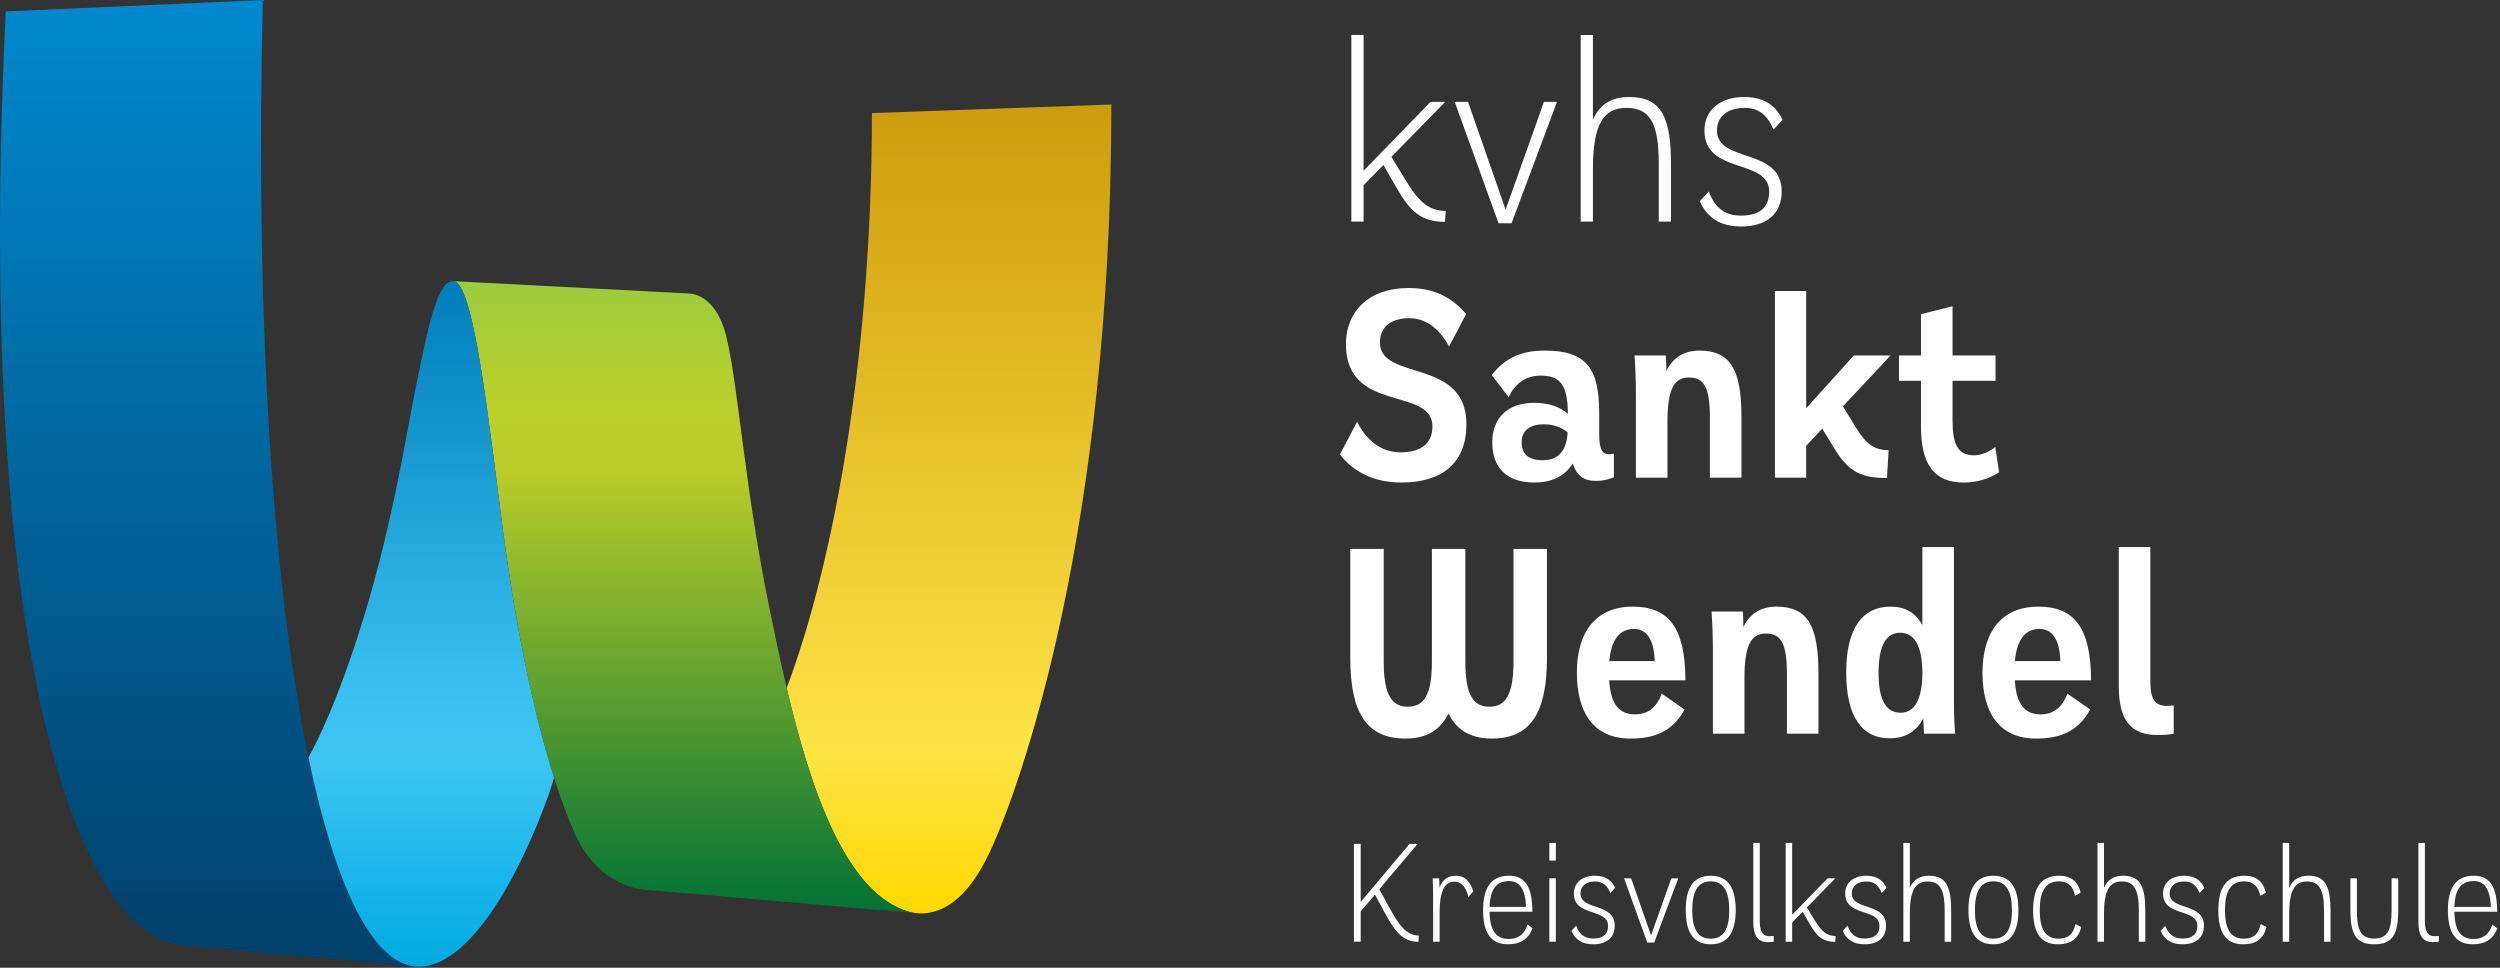 <?xml version="1.0" encoding="UTF-8" standalone="no"?>
<svg xmlns="http://www.w3.org/2000/svg" xmlns:xlink="http://www.w3.org/1999/xlink" xmlns:serif="http://www.serif.com/" width="100%" height="100%" viewBox="0 0 651 252" version="1.1" xml:space="preserve" style="fill-rule:evenodd;clip-rule:evenodd;stroke-linejoin:round;stroke-miterlimit:2;">
    <rect x="0" y="0" width="651" height="252" fill="#333333" stroke="none"/>
    <g transform="matrix(1,0,0,1,-85.182,-53.7)">
        <g transform="matrix(4.167,0,0,4.167,0,0)">
            <path d="M74.929,19.953C74.929,34.875 72.607,47.881 69.603,55.888C71.088,62.188 73.302,68.784 77.281,69.873C77.633,69.969 77.969,69.975 78.18,69.965C79.208,69.881 80.806,69.331 82.315,66.089C84.252,61.929 89.862,46.077 89.892,19.633L89.892,19.418L74.929,19.953Z" style="fill:url(#_Linear1);"></path>
            <path d="M20.803,13.601C18.795,54.407 25.584,71.322 31.667,71.929L46.401,73.289C40.387,72.752 35.984,49.567 36.868,12.888L20.803,13.601Z" style="fill:url(#_Linear2);"></path>
            <path d="M77.281,69.873C73.302,68.784 71.088,62.188 69.603,55.888C69.604,55.888 69.604,55.887 69.604,55.886C69.177,54.076 68.81,52.29 68.479,50.666C66.953,43.172 66.564,36.84 65.815,33.856C65.14,31.164 63.484,31.228 63.484,31.228L48.771,30.456C50.096,30.526 51.034,39.803 51.937,46.51C52.595,51.391 53.647,57.014 55.07,61.502C55.456,62.719 55.87,63.852 56.31,64.865C57.85,68.411 60.759,68.488 60.759,68.488L77.759,69.956L77.759,69.954C77.611,69.941 77.448,69.918 77.281,69.873Z" style="fill:url(#_Linear3);"></path>
            <path d="M55.07,61.502C53.647,57.014 52.595,51.391 51.937,46.51C51.05,39.919 50.131,30.847 48.842,30.467C48.836,30.466 48.825,30.464 48.819,30.462C47.816,30.282 47.208,33.208 46.401,37.21C45.791,40.242 44.886,46.206 42.805,52.638C41.491,56.701 40.367,59.047 39.717,60.226C41.426,68.437 43.757,73.053 46.401,73.289C49.593,73.535 52.768,67.999 54.725,62.559C54.771,62.431 54.912,61.997 55.07,61.503L55.07,61.502Z" style="fill:url(#_Linear4);"></path>
            <path d="M105.655,15.072L104.89,15.072L104.89,26.734L105.655,26.734L105.655,24.456L106.896,23.198L107.695,24.592C108.579,26.139 109.276,26.751 110.738,26.751L110.789,26.071C109.752,26.037 109.174,25.612 108.273,24.133L107.389,22.688L110.755,19.254L109.837,19.254L105.655,23.555L105.655,15.072Z" style="fill:white;fill-rule:nonzero;"></path>
            <path d="M114.086,26.837L114.902,26.837L117.741,19.254L116.925,19.254L114.528,25.987L112.182,19.254L111.349,19.254L114.086,26.837Z" style="fill:white;fill-rule:nonzero;"></path>
            <path d="M119.985,15.073L119.22,15.073L119.22,26.735L119.985,26.735L119.985,23.471C119.985,20.666 120.631,19.629 122.076,19.629C123.487,19.629 124.099,20.479 124.099,23.097L124.099,26.735L124.864,26.735L124.864,23.182C124.864,20.326 124.337,18.949 122.263,18.949C121.124,18.949 120.393,19.425 119.985,20.377L119.985,15.073Z" style="fill:white;fill-rule:nonzero;"></path>
            <path d="M131.272,20.989L131.833,20.377C131.476,19.629 130.847,18.949 129.436,18.949C127.923,18.949 126.954,19.782 126.954,21.04C126.954,23.828 131,22.757 131,24.865C131,25.919 130.32,26.361 129.232,26.361C128.161,26.361 127.566,25.783 127.226,24.848L126.665,25.46C127.107,26.463 127.906,27.041 129.249,27.041C130.847,27.041 131.782,26.242 131.782,24.848C131.782,22.077 127.736,23.097 127.736,21.04C127.736,20.122 128.45,19.629 129.47,19.629C130.541,19.629 130.983,20.309 131.272,20.989Z" style="fill:white;fill-rule:nonzero;"></path>
            <path d="M110.993,34.54L112.064,32.517C111.197,31.497 110.109,30.885 108.46,30.885C105.944,30.885 104.55,32.381 104.55,34.387C104.55,38.756 109.956,37.022 109.956,39.538C109.956,40.626 109.208,41.153 107.967,41.153C106.743,41.153 105.859,40.422 105.247,39.249L104.176,41.289C105.128,42.513 106.488,43.04 108.018,43.04C110.636,43.04 112.081,41.748 112.081,39.402C112.081,35.22 106.675,36.733 106.675,34.285C106.675,33.299 107.389,32.772 108.511,32.772C109.684,32.772 110.5,33.605 110.993,34.54Z" style="fill:white;fill-rule:nonzero;"></path>
            <path d="M113.662,36.326L114.716,37.703C115.09,36.904 115.753,36.36 116.705,36.36C117.963,36.36 118.405,36.938 118.422,38.757C117.946,38.315 117.232,38.06 116.314,38.06C114.648,38.06 113.696,39.012 113.696,40.525C113.696,42.089 114.563,43.041 116.331,43.041C117.368,43.041 118.218,42.667 118.728,41.851C118.949,42.565 119.374,42.939 120.173,42.939C120.615,42.939 120.938,42.854 121.295,42.718L121.295,41.239C121.21,41.256 121.108,41.273 121.006,41.273C120.547,41.273 120.377,40.95 120.377,39.964L120.377,38.706C120.377,35.935 119.612,34.796 116.977,34.796C115.583,34.796 114.529,35.204 113.662,36.326ZM116.841,41.647C115.94,41.647 115.532,41.239 115.532,40.525C115.532,39.845 115.974,39.403 116.926,39.403C117.606,39.403 118.099,39.641 118.405,39.913C118.337,40.984 117.895,41.647 116.841,41.647Z" style="fill:white;fill-rule:nonzero;"></path>
            <path d="M124.541,35.102L122.586,35.102C122.637,35.765 122.671,36.819 122.671,37.516L122.671,42.735L124.643,42.735L124.643,39.25C124.643,37.176 125.068,36.479 125.986,36.479C126.904,36.479 127.295,37.057 127.295,38.961L127.295,42.735L129.267,42.735L129.267,38.978C129.267,36.071 128.638,34.796 126.649,34.796C125.646,34.796 124.966,35.255 124.575,36.071C124.575,35.731 124.558,35.391 124.541,35.102Z" style="fill:white;fill-rule:nonzero;"></path>
            <path d="M133.313,31.073L131.358,31.073L131.358,42.735L133.313,42.735L133.313,40.746L134.316,39.675L135.149,41.035C136.016,42.412 136.832,42.769 138.362,42.752L138.464,41.018C137.563,41.001 137.104,40.695 136.424,39.607L135.608,38.281L138.583,35.102L136.288,35.102L133.313,38.4L133.313,31.073Z" style="fill:white;fill-rule:nonzero;"></path>
            <path d="M139.11,35.102L139.11,36.683L140.487,36.683L140.487,39.522C140.487,41.902 141.286,43.041 143.173,43.041C143.921,43.041 144.754,42.82 145.366,42.395L145.128,40.814C144.771,41.12 144.261,41.341 143.802,41.341C142.782,41.341 142.459,40.627 142.459,39.182L142.459,36.683L145.145,36.683L145.145,35.102L142.459,35.102L142.459,32.025L140.487,32.518L140.487,35.102L139.11,35.102Z" style="fill:white;fill-rule:nonzero;"></path>
            <path d="M106.913,47.191L104.822,47.191L104.822,54.008C104.822,57.493 105.893,59.04 108.256,59.04C109.667,59.04 110.466,58.462 110.959,57.476C111.452,58.462 112.268,59.04 113.679,59.04C116.042,59.04 117.113,57.493 117.113,54.008L117.113,47.191L115.022,47.191L115.022,54.246C115.022,56.337 114.495,57.051 113.526,57.051C112.54,57.051 112.013,56.371 112.013,54.246L112.013,47.191L109.922,47.191L109.922,54.246C109.922,56.371 109.395,57.051 108.409,57.051C107.44,57.051 106.913,56.337 106.913,54.246L106.913,47.191Z" style="fill:white;fill-rule:nonzero;"></path>
            <path d="M121.005,55.403L125.765,55.403C125.765,52.071 124.677,50.796 122.484,50.796C120.121,50.796 118.982,52.428 118.982,54.927C118.982,57.409 120.019,59.041 122.331,59.041C123.725,59.041 124.932,58.667 125.714,57.222L124.286,56.236C123.946,57.137 123.385,57.528 122.62,57.528C121.668,57.528 121.09,56.95 121.005,55.403ZM122.552,52.19C123.283,52.19 123.81,52.768 123.844,54.196L121.005,54.196C121.141,52.785 121.702,52.19 122.552,52.19Z" style="fill:white;fill-rule:nonzero;"></path>
            <path d="M129.353,51.102L127.398,51.102C127.449,51.765 127.483,52.819 127.483,53.516L127.483,58.735L129.455,58.735L129.455,55.25C129.455,53.176 129.88,52.479 130.798,52.479C131.716,52.479 132.107,53.057 132.107,54.961L132.107,58.735L134.079,58.735L134.079,54.978C134.079,52.071 133.45,50.796 131.461,50.796C130.458,50.796 129.778,51.255 129.387,52.071C129.387,51.731 129.37,51.391 129.353,51.102Z" style="fill:white;fill-rule:nonzero;"></path>
            <path d="M142.545,47.073L140.573,47.073L140.573,51.952C140.131,51.153 139.485,50.796 138.584,50.796C136.833,50.796 135.813,52.139 135.813,54.91C135.813,57.647 136.782,59.024 138.516,59.024C139.434,59.024 140.165,58.667 140.624,57.783L140.675,58.735L142.613,58.735C142.579,58.225 142.545,57.46 142.545,56.797L142.545,47.073ZM137.836,54.927C137.836,53.244 138.295,52.428 139.196,52.428C140.029,52.428 140.573,53.193 140.573,54.927C140.573,56.661 140.046,57.426 139.213,57.426C138.363,57.426 137.836,56.746 137.836,54.927Z" style="fill:white;fill-rule:nonzero;"></path>
            <path d="M146.353,55.403L151.113,55.403C151.113,52.071 150.025,50.796 147.832,50.796C145.469,50.796 144.33,52.428 144.33,54.927C144.33,57.409 145.367,59.041 147.679,59.041C149.073,59.041 150.28,58.667 151.062,57.222L149.634,56.236C149.294,57.137 148.733,57.528 147.968,57.528C147.016,57.528 146.438,56.95 146.353,55.403ZM147.9,52.19C148.631,52.19 149.158,52.768 149.192,54.196L146.353,54.196C146.489,52.785 147.05,52.19 147.9,52.19Z" style="fill:white;fill-rule:nonzero;"></path>
            <path d="M154.819,47.073L152.847,47.073L152.847,55.76C152.847,57.919 153.612,58.82 155.295,58.82C155.601,58.82 155.924,58.803 156.281,58.735L156.281,56.967C156.111,56.984 155.992,57.001 155.856,57.001C154.989,57.001 154.819,56.389 154.819,55.454L154.819,47.073Z" style="fill:white;fill-rule:nonzero;"></path>
            <path d="M105.473,65.623L105.05,65.623L105.05,71.734L105.473,71.734L105.473,69.844L106.364,68.791L107.021,70.006C107.651,71.176 108.164,71.743 109.082,71.743L109.109,71.356C108.299,71.329 107.849,70.672 107.228,69.538L106.634,68.458L109.028,65.623L108.524,65.623L105.473,69.25L105.473,65.623Z" style="fill:white;fill-rule:nonzero;"></path>
            <path d="M110.377,67.775L109.972,67.775C109.99,68.09 109.999,68.531 109.999,68.873L109.999,71.735L110.404,71.735L110.404,69.917C110.404,68.612 110.692,67.982 111.34,67.982C111.862,67.982 112.114,68.522 112.204,68.945L112.51,68.585C112.348,68.063 112.042,67.613 111.43,67.613C110.899,67.613 110.584,67.865 110.395,68.36C110.395,68.153 110.386,67.946 110.377,67.775Z" style="fill:white;fill-rule:nonzero;"></path>
            <path d="M113.527,69.863L116.2,69.863C116.2,68.252 115.723,67.613 114.742,67.613C113.554,67.613 113.122,68.459 113.122,69.764C113.122,71.051 113.518,71.897 114.679,71.897C115.417,71.897 115.939,71.609 116.209,70.898L115.903,70.655C115.696,71.294 115.309,71.564 114.724,71.564C113.986,71.564 113.545,71.123 113.527,69.863ZM114.76,67.946C115.363,67.946 115.768,68.414 115.804,69.557L113.527,69.557C113.572,68.288 114.067,67.946 114.76,67.946Z" style="fill:white;fill-rule:nonzero;"></path>
            <path d="M117.263,66.668L117.668,66.668L117.668,65.561L117.263,65.561L117.263,66.668ZM117.263,71.735L117.668,71.735L117.668,67.775L117.263,67.775L117.263,71.735Z" style="fill:white;fill-rule:nonzero;"></path>
            <path d="M121.078,68.693L121.375,68.369C121.186,67.973 120.853,67.613 120.106,67.613C119.305,67.613 118.792,68.054 118.792,68.72C118.792,70.196 120.934,69.629 120.934,70.745C120.934,71.303 120.574,71.537 119.998,71.537C119.431,71.537 119.116,71.231 118.936,70.736L118.639,71.06C118.873,71.591 119.296,71.897 120.007,71.897C120.853,71.897 121.348,71.474 121.348,70.736C121.348,69.269 119.206,69.809 119.206,68.72C119.206,68.234 119.584,67.973 120.124,67.973C120.691,67.973 120.925,68.333 121.078,68.693Z" style="fill:white;fill-rule:nonzero;"></path>
            <path d="M123.382,71.789L123.814,71.789L125.317,67.775L124.885,67.775L123.616,71.339L122.374,67.775L121.933,67.775L123.382,71.789Z" style="fill:white;fill-rule:nonzero;"></path>
            <path d="M125.786,69.755C125.786,71.042 126.191,71.897 127.343,71.897C128.495,71.897 128.909,71.042 128.909,69.755C128.909,68.468 128.495,67.613 127.343,67.613C126.191,67.613 125.786,68.468 125.786,69.755ZM127.343,67.964C128.162,67.964 128.504,68.603 128.504,69.764C128.504,70.925 128.162,71.546 127.343,71.546C126.533,71.546 126.191,70.925 126.191,69.764C126.191,68.603 126.533,67.964 127.343,67.964Z" style="fill:white;fill-rule:nonzero;"></path>
            <path d="M130.412,65.561L130.007,65.561L130.007,70.484C130.007,71.285 130.223,71.762 130.925,71.762C131.042,71.762 131.141,71.753 131.285,71.735L131.285,71.375C131.168,71.384 131.114,71.393 131.033,71.393C130.502,71.393 130.412,70.934 130.412,70.439L130.412,65.561Z" style="fill:white;fill-rule:nonzero;"></path>
            <path d="M132.436,65.561L132.031,65.561L132.031,71.735L132.436,71.735L132.436,70.529L133.093,69.863L133.516,70.601C133.984,71.42 134.353,71.744 135.127,71.744L135.154,71.384C134.605,71.366 134.299,71.141 133.822,70.358L133.354,69.593L135.136,67.775L134.65,67.775L132.436,70.052L132.436,65.561Z" style="fill:white;fill-rule:nonzero;"></path>
            <path d="M138.035,68.693L138.332,68.369C138.143,67.973 137.81,67.613 137.063,67.613C136.262,67.613 135.749,68.054 135.749,68.72C135.749,70.196 137.891,69.629 137.891,70.745C137.891,71.303 137.531,71.537 136.955,71.537C136.388,71.537 136.073,71.231 135.893,70.736L135.596,71.06C135.83,71.591 136.253,71.897 136.964,71.897C137.81,71.897 138.305,71.474 138.305,70.736C138.305,69.269 136.163,69.809 136.163,68.72C136.163,68.234 136.541,67.973 137.081,67.973C137.648,67.973 137.882,68.333 138.035,68.693Z" style="fill:white;fill-rule:nonzero;"></path>
            <path d="M139.789,65.561L139.384,65.561L139.384,71.735L139.789,71.735L139.789,70.007C139.789,68.522 140.131,67.973 140.896,67.973C141.643,67.973 141.967,68.423 141.967,69.809L141.967,71.735L142.372,71.735L142.372,69.854C142.372,68.342 142.093,67.613 140.995,67.613C140.392,67.613 140.005,67.865 139.789,68.369L139.789,65.561Z" style="fill:white;fill-rule:nonzero;"></path>
            <path d="M143.452,69.755C143.452,71.042 143.857,71.897 145.009,71.897C146.161,71.897 146.575,71.042 146.575,69.755C146.575,68.468 146.161,67.613 145.009,67.613C143.857,67.613 143.452,68.468 143.452,69.755ZM145.009,67.964C145.828,67.964 146.17,68.603 146.17,69.764C146.17,70.925 145.828,71.546 145.009,71.546C144.199,71.546 143.857,70.925 143.857,69.764C143.857,68.603 144.199,67.964 145.009,67.964Z" style="fill:white;fill-rule:nonzero;"></path>
            <path d="M150.5,70.817L150.14,70.637C150.005,71.213 149.735,71.546 149.078,71.546C148.223,71.546 147.908,70.88 147.908,69.764C147.908,68.72 148.187,67.964 149.105,67.964C149.726,67.964 150.014,68.342 150.113,68.873L150.464,68.666C150.293,67.973 149.87,67.613 149.114,67.613C147.863,67.613 147.494,68.54 147.494,69.764C147.494,70.988 147.836,71.897 149.051,71.897C149.915,71.897 150.338,71.492 150.5,70.817Z" style="fill:white;fill-rule:nonzero;"></path>
            <path d="M151.922,65.561L151.517,65.561L151.517,71.735L151.922,71.735L151.922,70.007C151.922,68.522 152.264,67.973 153.029,67.973C153.776,67.973 154.1,68.423 154.1,69.809L154.1,71.735L154.505,71.735L154.505,69.854C154.505,68.342 154.226,67.613 153.128,67.613C152.525,67.613 152.138,67.865 151.922,68.369L151.922,65.561Z" style="fill:white;fill-rule:nonzero;"></path>
            <path d="M157.898,68.693L158.195,68.369C158.006,67.973 157.673,67.613 156.926,67.613C156.125,67.613 155.612,68.054 155.612,68.72C155.612,70.196 157.754,69.629 157.754,70.745C157.754,71.303 157.394,71.537 156.818,71.537C156.251,71.537 155.936,71.231 155.756,70.736L155.459,71.06C155.693,71.591 156.116,71.897 156.827,71.897C157.673,71.897 158.168,71.474 158.168,70.736C158.168,69.269 156.026,69.809 156.026,68.72C156.026,68.234 156.404,67.973 156.944,67.973C157.511,67.973 157.745,68.333 157.898,68.693Z" style="fill:white;fill-rule:nonzero;"></path>
            <path d="M162.074,70.817L161.714,70.637C161.579,71.213 161.309,71.546 160.652,71.546C159.797,71.546 159.482,70.88 159.482,69.764C159.482,68.72 159.761,67.964 160.679,67.964C161.3,67.964 161.588,68.342 161.687,68.873L162.038,68.666C161.867,67.973 161.444,67.613 160.688,67.613C159.437,67.613 159.068,68.54 159.068,69.764C159.068,70.988 159.41,71.897 160.625,71.897C161.489,71.897 161.912,71.492 162.074,70.817Z" style="fill:white;fill-rule:nonzero;"></path>
            <path d="M163.496,65.561L163.091,65.561L163.091,71.735L163.496,71.735L163.496,70.007C163.496,68.522 163.838,67.973 164.603,67.973C165.35,67.973 165.674,68.423 165.674,69.809L165.674,71.735L166.079,71.735L166.079,69.854C166.079,68.342 165.8,67.613 164.702,67.613C164.099,67.613 163.712,67.865 163.496,68.369L163.496,65.561Z" style="fill:white;fill-rule:nonzero;"></path>
            <path d="M167.726,67.775L167.321,67.775L167.321,69.782C167.321,71.24 167.654,71.897 168.815,71.897C169.976,71.897 170.309,71.24 170.309,69.782L170.309,67.775L169.895,67.775L169.895,69.755C169.895,70.952 169.679,71.537 168.806,71.537C167.942,71.537 167.726,70.952 167.726,69.755L167.726,67.775Z" style="fill:white;fill-rule:nonzero;"></path>
            <path d="M171.975,65.561L171.57,65.561L171.57,70.484C171.57,71.285 171.786,71.762 172.488,71.762C172.605,71.762 172.704,71.753 172.848,71.735L172.848,71.375C172.731,71.384 172.677,71.393 172.596,71.393C172.065,71.393 171.975,70.934 171.975,70.439L171.975,65.561Z" style="fill:white;fill-rule:nonzero;"></path>
            <path d="M173.819,69.863L176.492,69.863C176.492,68.252 176.015,67.613 175.034,67.613C173.846,67.613 173.414,68.459 173.414,69.764C173.414,71.051 173.81,71.897 174.971,71.897C175.709,71.897 176.231,71.609 176.501,70.898L176.195,70.655C175.988,71.294 175.601,71.564 175.016,71.564C174.278,71.564 173.837,71.123 173.819,69.863ZM175.052,67.946C175.655,67.946 176.06,68.414 176.096,69.557L173.819,69.557C173.864,68.288 174.359,67.946 175.052,67.946Z" style="fill:white;fill-rule:nonzero;"></path>
        </g>
    </g>
    <defs>
        <linearGradient id="_Linear1" x1="0" y1="0" x2="1" y2="0" gradientUnits="userSpaceOnUse" gradientTransform="matrix(3.09531e-16,-50.55,50.55,3.09531e-16,79.748,69.968)"><stop offset="0" style="stop-color:rgb(255,216,0);stop-opacity:1"></stop><stop offset="0.2" style="stop-color:rgb(254,228,69);stop-opacity:1"></stop><stop offset="1" style="stop-color:rgb(205,156,12);stop-opacity:1"></stop></linearGradient>
        <linearGradient id="_Linear2" x1="0" y1="0" x2="1" y2="0" gradientUnits="userSpaceOnUse" gradientTransform="matrix(3.6985e-16,60.401,-60.401,3.6985e-16,33.423,12.887)"><stop offset="0" style="stop-color:rgb(0,137,207);stop-opacity:1"></stop><stop offset="1" style="stop-color:rgb(0,64,105);stop-opacity:1"></stop></linearGradient>
        <linearGradient id="_Linear3" x1="0" y1="0" x2="1" y2="0" gradientUnits="userSpaceOnUse" gradientTransform="matrix(2.41872e-16,39.501,-39.501,2.41872e-16,63.266,30.455)"><stop offset="0" style="stop-color:rgb(156,203,59);stop-opacity:1"></stop><stop offset="0.2" style="stop-color:rgb(188,208,43);stop-opacity:1"></stop><stop offset="0.3" style="stop-color:rgb(186,204,40);stop-opacity:1"></stop><stop offset="1" style="stop-color:rgb(0,114,54);stop-opacity:1"></stop></linearGradient>
        <linearGradient id="_Linear4" x1="0" y1="0" x2="1" y2="0" gradientUnits="userSpaceOnUse" gradientTransform="matrix(2.62334e-16,-42.842,42.842,2.62334e-16,47.394,73.296)"><stop offset="0" style="stop-color:rgb(0,171,226);stop-opacity:1"></stop><stop offset="0.3" style="stop-color:rgb(60,197,243);stop-opacity:1"></stop><stop offset="0.4" style="stop-color:rgb(56,193,240);stop-opacity:1"></stop><stop offset="1" style="stop-color:rgb(0,126,186);stop-opacity:1"></stop></linearGradient>
    </defs>
</svg>

